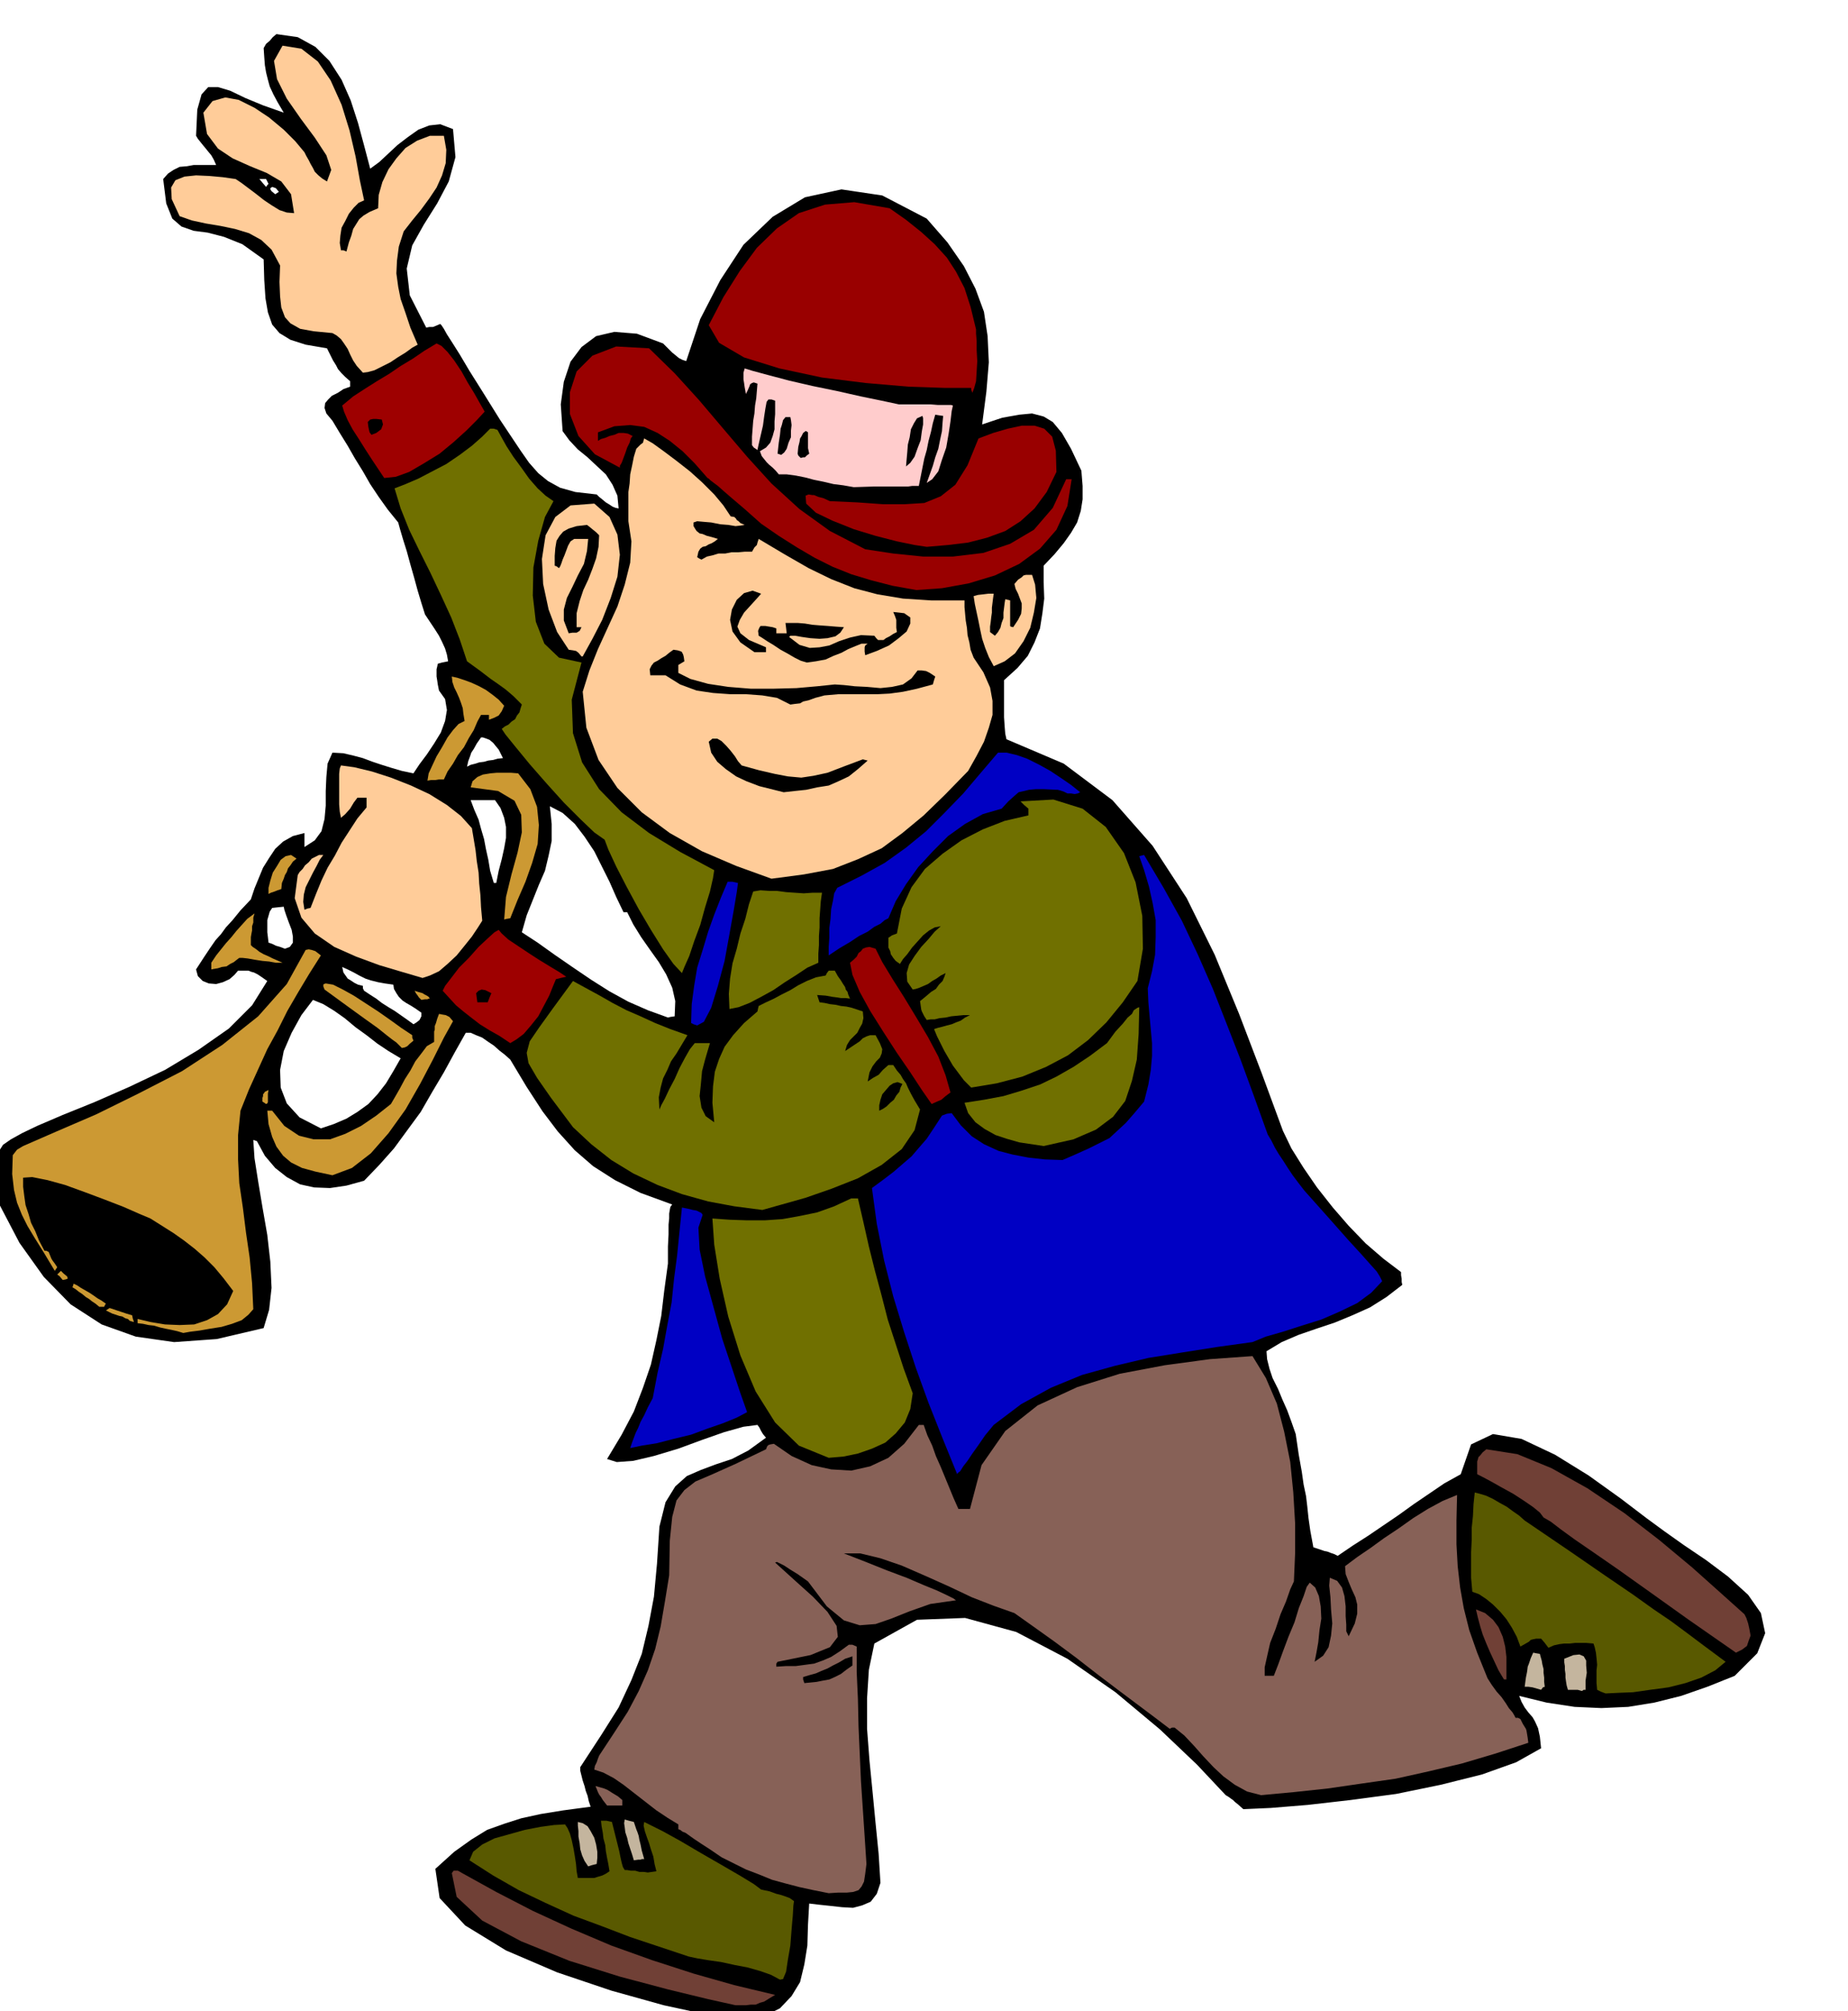 <svg xmlns="http://www.w3.org/2000/svg" fill-rule="evenodd" height="533.703" preserveAspectRatio="none" stroke-linecap="round" viewBox="0 0 3035 3303" width="490.455"><style>.brush1{fill:#000}.pen1{stroke:none}.brush2{fill:#704036}.brush3{fill:#595900}.brush4{fill:#876157}.brush5{fill:#c4b59e}.brush6{fill:#0000c4}.brush7{fill:#707000}.brush8{fill:#c93}.brush9{fill:#900}.brush10{fill:#9e0000}.brush11{fill:#fc9}</style><path class="pen1 brush1" d="m1216 3320-52-11-74-16-86-24-89-30-84-36-67-41-42-45-7-48 31-28 28-20 26-16 28-10 28-9 32-7 37-6 45-6-3-9-2-9-3-8-2-8-3-9-2-8-2-8v-6l34-52 29-46 21-45 17-43 11-46 9-48 5-54 4-61 10-40 16-26 19-17 23-10 24-9 27-9 27-14 29-21-5-6-3-5-3-6-3-4-23 3-32 9-37 13-38 14-40 12-34 8-27 2-16-5 24-40 20-38 15-39 13-38 9-40 8-40 5-42 6-44v-28l1-20v-16l1-10v-8l1-6 1-5 3-4-52-19-42-21-36-23-30-26-28-31-25-33-26-40-27-45-9-8-9-7-9-8-9-6-10-7-10-4-9-4h-8l-18 32-18 33-19 32-19 33-22 30-22 30-24 27-25 26-29 8-27 4-26-1-23-5-22-12-19-15-17-20-13-24-3-1-3-1 2 30 6 38 7 42 8 46 5 44 2 43-4 36-9 30-77 18-70 5-63-9-56-20-51-33-44-45-40-56-34-65-4-32-1-23v-18l5-12 7-11 13-9 18-10 25-12 42-18 52-21 57-25 59-28 55-33 50-35 38-38 25-40-10-7-6-4-6-3-4-1-5-2h-17l-6 7-8 7-11 5-11 3-12-1-10-4-8-8-3-11 13-20 10-15 9-13 9-10 8-11 11-12 13-16 17-18 6-18 7-17 7-17 10-16 10-15 13-12 16-9 19-5v23l17-11 11-15 5-20 2-22v-24l1-23 2-22 8-18 18 1 17 4 15 4 16 6 15 5 16 5 17 5 19 4 10-15 12-16 12-18 11-18 7-19 3-18-3-18-10-14-2-10-1-7-1-6v-12l1-4 1-5 7-2 10-2-2-11-3-10-5-11-5-10-7-11-6-9-6-9-4-6-6-19-6-20-6-22-6-21-6-22-6-19-5-17-3-11-17-21-15-21-14-21-12-21-13-21-12-21-13-21-12-20-10-12-3-9 1-8 5-6 6-6 10-5 9-6 11-4v-9l-8-7-6-6-6-7-3-6-5-8-3-6-4-8-3-6-35-6-25-8-18-11-12-14-7-20-4-23-2-30-1-34-35-25-30-12-27-7-23-3-20-7-15-13-10-25-5-40 8-9 9-6 10-5 12-1 11-2h37l-4-9-4-7-5-6-4-5-5-6-4-5-4-5-3-5 2-43 7-25 11-12h16l20 6 25 12 29 12 34 12-10-17-7-13-6-13-3-11-3-12-2-12-1-13-1-15 4-7 6-5 5-6 6-5 35 5 29 16 23 23 20 31 15 34 12 37 10 37 10 38 15-11 15-14 15-14 17-13 17-12 18-7 18-2 21 8 4 46-11 40-19 36-22 35-19 34-9 38 5 44 27 53 5-1h6l5-2 7-3 2 2 4 6 5 9 9 14 12 19 16 27 22 35 28 45 18 27 16 24 14 20 15 17 16 13 20 11 25 7 35 4 1 1 3 3 5 4 6 5 5 3 6 4 5 2 5 1-2-21-8-18-11-17-14-13-16-15-16-13-14-15-11-15-3-44 5-37 11-33 18-24 24-18 30-7 37 3 43 16 5 5 10 10 5 4 6 5 6 3 6 2 23-69 33-64 38-58 48-46 53-32 60-13 67 10 73 38 34 39 27 39 19 37 14 38 6 40 2 43-4 48-7 54 33-11 28-5 21-2 19 5 15 9 15 18 15 26 17 36 2 25v22l-3 19-6 19-10 17-12 17-15 18-18 19v27l1 27-3 24-4 25-9 23-11 22-17 20-22 20v61l1 15 1 12 2 9 94 40 80 60 66 75 56 86 46 93 40 97 37 97 35 95 14 29 20 32 22 32 26 33 26 30 28 29 29 25 29 22v5l1 6v5l1 5-26 20-27 17-29 13-29 12-30 10-29 10-28 12-25 15 1 13 4 16 5 15 9 18 7 17 8 18 7 19 7 20 5 34 5 28 3 21 4 19 2 17 2 19 3 21 5 27 9 3 9 3 5 1 5 2 6 2 6 3 25-17 25-16 25-17 25-17 25-18 25-17 25-17 27-15 17-49 36-17 47 8 55 26 55 34 53 38 42 32 30 22 31 22 37 25 36 27 33 30 21 30 7 33-13 33-37 37-45 18-43 15-44 11-43 7-44 2-44-2-46-7-45-11 4 10 5 9 6 8 7 8 4 7 5 11 3 14 2 19-41 23-56 20-68 17-73 15-75 10-70 8-61 5-45 2-9-8-5-4-3-3-3-2-4-3-5-3-47-50-61-58-73-61-79-55-84-44-84-23-79 3-70 39-9 43-3 47v50l4 52 5 51 5 52 5 50 3 48-6 18-10 13-14 6-15 4-18-1-18-2-19-2-17-2-2 35-1 34-5 31-7 29-14 23-19 20-28 14-37 8zM468 1558l8-3 5-7v-10l-2-11-5-13-4-11-3-9-1-5-10 1-9 1-4 6-2 7-2 7v20l1 8 1 9 6 2 6 3 7 2 8 3zm59 295 21-7 21-9 18-11 18-13 15-16 14-18 12-20 12-21-20-12-18-12-18-14-18-13-18-15-17-12-18-11-17-7-19 25-16 29-13 30-6 31 1 29 10 26 21 23 35 18zm152-171 5-3 5-4 3-6v-6l-10-7-8-5-7-4-6-4-6-6-4-6-4-7-1-7-14-2-11-2-12-3-9-3-10-5-9-5-10-5-9-4 2 9 7 10 5 3 6 4 6 3 8 2v4l2 4 9 6 11 7 9 7 11 7 10 6 10 7 10 7 11 8zm132-232h4l4-20 5-19 4-18 3-17v-18l-3-15-6-16-9-13h-40l6 16 7 16 4 15 5 17 3 16 4 18 3 18 6 20zm-44-191 6-3 8-2 6-2 8-1 7-2 8-1 7-2 9-1-4-8-3-6-5-6-4-5-6-5-5-2-6-2h-3l-7 10-5 9-4 6-2 6-3 8-2 9zm330 412 4-1 7-1 1-25-5-22-10-22-12-20-15-21-14-20-13-21-10-20h-6l-12-25-11-25-13-26-12-24-16-24-16-21-20-18-21-11 3 29v28l-5 24-6 25-10 23-10 25-10 25-8 28 26 17 28 20 29 20 31 21 30 19 31 17 32 14 33 12zM437 307l2-3 2-2-2-4-2-4h-11l5 6 6 7zm15 12 3-2 3-2-5-6-6-2-3 2v2l2 3 6 5z"/><path class="pen1 brush2" d="m1208 3293-45-10-66-16-79-21-83-26-79-32-64-34-42-39-8-39 3-4h7l7 4 56 31 60 31 63 29 66 28 67 24 68 22 67 19 67 16-10 6-8 5-7 2-7 3h-8l-8 1h-17z"/><path class="pen1 brush3" d="m1281 3251-15-8-17-6-21-6-21-4-23-5-21-3-18-3-14-3-48-16-48-16-47-18-46-17-46-21-44-21-42-24-39-25 6-14 15-12 20-10 25-7 25-7 26-5 22-3 18-1 4 6 4 9 3 11 3 14 2 12 2 13 1 12 2 11h27l6-2 7-2 6-3 6-4-2-12-2-10-2-11-1-10-3-11-1-9-2-11-1-9h9l9 2 3 12 3 12 3 12 3 12 2 10 2 9 2 7 3 5h4l6 1h7l7 2h7l7 1 7-1 7-1-3-12-2-12-4-12-3-10-4-11-3-9-2-9 1-6 8 4 22 11 29 16 34 20 33 19 31 18 23 14 12 9 14 3 11 4 8 2 6 2 8 3 7 5-1 7-1 17-2 23-2 26-4 23-3 20-5 12-5 1z"/><path class="pen1 brush4" d="m1361 3109-25-5-23-5-23-6-22-6-22-9-21-8-20-10-20-10-19-13-14-9-12-8-7-5-7-5-5-2-4-3-3-1v-8l-18-11-18-12-18-14-18-14-18-14-16-11-17-9-15-5 1-6 3-6 2-6 2-5 25-38 22-34 18-34 15-34 12-35 9-37 7-41 7-43 1-57 4-39 7-27 13-17 18-14 28-12 38-17 50-24 2-5 2-2 3-1 6-1 29 20 33 15 32 7 33 2 31-7 30-14 26-23 24-31h8l6 17 8 17 6 17 8 18 7 17 7 17 7 17 8 18h19l19-72 39-56 53-42 65-30 70-22 74-14 74-10 70-5 22 36 18 42 12 46 10 50 5 50 3 51v48l-2 47-6 13-7 20-9 21-8 24-9 23-5 22-4 18v14h15l7-18 8-22 9-24 10-24 7-23 8-20 5-15 5-7 9 8 6 14 3 17 1 20-3 19-2 20-3 17-3 15 14-10 9-14 4-19 2-20-2-23-1-20-2-19 1-13 12 5 8 11 4 14 2 17v16l1 14v11l4 8 10-21 4-16v-15l-3-12-6-13-5-12-5-13-1-13 20-15 22-15 22-16 24-16 24-17 24-15 24-13 24-10-1 42v39l2 36 4 35 6 34 9 36 13 37 17 42 7 11 8 11 8 9 7 10 5 8 6 7 3 5 2 4h4l4 2 4 8 5 8 1 3 1 6 1 6 1 8-55 18-54 16-55 13-54 12-56 8-55 8-56 6-54 5-23-6-20-11-19-14-16-15-17-18-15-17-16-17-16-13h-4l-4 2-25-19-28-21-32-24-33-25-36-28-35-26-35-25-31-22-34-12-36-14-38-18-38-17-39-17-35-12-33-8h-27l36 14 35 14 32 12 28 12 22 9 17 8 10 5 4 3-42 6-34 12-30 12-26 9-26 2-26-8-28-23-31-41-17-12-13-8-9-6-6-3-6-3-3 1 32 29 30 27 24 25 15 23 2 18-13 17-32 13-54 11-2 3v5l16-1h16l15-2 15-2 14-5 14-6 14-9 15-11h6l7 3v42l2 44 1 45 2 45 2 45 3 45 3 45 3 46-2 16-2 13-4 8-5 6-9 3-10 1h-14l-16 1z"/><path class="pen1 brush5" d="m966 3065-6-9-4-9-3-10-1-10-2-11v-9l-1-9v-6l8 2 8 5 5 8 6 11 3 11 2 12v10l-1 10-8 2-6 2zm75-10-3-10-3-9-3-9-2-9-3-9-1-8-1-7 1-6 7 2 8 2 2 6 2 6 2 5 2 6 1 6 2 8 2 10 4 14h-4l-2 1h-4l-7 1z"/><path class="pen1 brush4" d="m997 2965-7-9-3-5-3-4-2-4-2-5-2-5 7 2 7 2 5 2 5 3 3 2 5 3 5 3 7 6v9h-25z"/><path class="pen1 brush3" d="m2637 2781-8-3-6-3-1-11v-21l1-9-1-11-1-9-2-9-2-6-12-1h-18l-9 1h-9l-8 1-9 2-9 4-6-8-6-7h-8l-5 1-4 1-3 3-7 4-7 4-6-16-8-15-9-14-10-12-12-12-11-9-12-8-11-4-2-23v-42l1-20v-20l2-19 1-20 2-19 8 2 10 3 11 5 12 7 11 6 11 8 10 7 9 8 75 51 58 40 44 30 35 25 28 19 27 20 28 21 35 26-17 14-23 12-26 9-28 7-30 4-28 4-25 1-20 1z"/><path class="pen1 brush5" d="m2598 2777-7-2h-16l-2-7-1-6-1-7v-6l-1-7v-6l-1-6v-6l15-6 10-1 7 3 4 7v8l1 12-2 13v15h-3l-3 2zm-67-2-7-2-7-2-7-1h-6l2-15 2-10 1-8 2-5 3-9 4-9 5 1 6 1 1 4 2 7 1 6 2 8v6l1 8v7l1 8-3 1-3 4z"/><path class="pen1 brush1" d="m1321 2764-2-6v-4l10-3 11-3 9-4 10-4 9-5 10-5 10-6 12-4v15l-10 7-9 7-10 5-9 4-11 2-10 2-10 1-10 1z"/><path class="pen1 brush2" d="m2470 2758-9-15-7-15-7-15-6-14-6-15-4-13-4-15-3-13 15 6 13 11 9 12 7 16 4 16 2 17v37h-4zm381-44-79-55-63-45-52-37-39-27-32-22-22-16-17-13-12-7-6-8-11-9-16-11-17-11-20-11-16-9-15-8-8-4v-21l1-3 1-4 3-3 4-5 6-5 51 8 56 23 59 33 61 41 57 44 54 45 47 42 39 35 3 6 3 9 2 9 2 11-3 8-3 9-8 6-10 5z"/><path class="pen1 brush6" d="m1572 2421-24-59-23-58-21-58-19-58-18-59-15-59-12-60-8-59 19-14 17-13 15-13 14-12 12-14 13-15 12-18 13-20 8-3 8-1 15 20 18 18 20 13 24 11 23 6 26 5 27 3 29 1 23-10 20-9 18-9 16-8 13-12 14-13 14-16 16-19 7-28 4-24 2-23v-21l-2-22-2-22-2-23-1-23 7-28 5-27 1-29v-28l-5-28-6-27-8-27-8-23 4-1 4-1 32 54 30 54 26 55 25 57 22 56 23 59 22 60 23 64 6 10 6 12 6 10 8 12 7 11 8 12 9 12 10 13 41 46 31 35 22 24 16 18 9 10 5 8 2 4 2 4-18 19-23 17-29 14-30 13-32 10-31 10-28 8-22 9-58 8-57 9-56 9-55 13-54 15-51 21-49 27-45 34-14 17-11 16-10 14-8 12-7 9-5 8-4 3-1 2z"/><path class="pen1 brush7" d="m1361 2394-49-20-39-38-32-51-25-59-20-64-14-62-9-56-3-43 28 2 29 1h29l29-2 28-5 29-6 28-10 28-13h11l9 39 9 40 10 40 11 41 10 39 13 40 13 40 15 41-4 26-9 22-15 18-17 15-22 10-23 8-24 5-24 2z"/><path class="pen1 brush6" d="m1035 2378 3-9 3-8 3-8 4-8 4-10 6-11 6-13 8-15 8-42 9-39 7-39 7-37 4-39 5-38 4-40 4-39 10 2 8 2 6 1 4 2 4 2 2 3-7 21 2 36 9 44 14 51 14 51 16 48 14 42 11 31-17 9-22 9-26 9-27 10-29 7-27 7-25 4-19 4z"/><path class="pen1 brush8" d="m301 2189-10-3-9-2-10-2-9-2-10-3-9-1-9-2-9-1v-7l21 5 24 4 24 1 24-1 21-7 18-10 15-16 10-22-16-21-15-18-16-16-16-14-18-14-17-12-19-12-19-12-19-8-25-11-31-12-32-12-33-12-29-8-25-5-15 1v15l2 16 2 14 5 15 4 14 7 14 6 15 9 17h3l4 2 2 5 2 5 1 2 2 3 3 4 4 6-2 3-2 3-18-30-15-24-12-20-9-18-8-20-5-21-3-26 1-31 7-9 10-6 55-24 65-28 69-34 72-37 66-43 59-47 47-53 31-56 5-1 5 1 6 2 9 7-19 30-18 30-18 31-16 32-17 31-15 33-15 33-14 35-4 40v40l2 39 6 41 5 40 6 41 4 42 2 43-8 9-11 9-16 6-17 5-19 3-17 3-16 2-11 2z"/><path class="pen1 brush8" d="m213 2169-3-3-4-1-5-3-5-1-6-2-6-2-6-3-4-2 3-2 3-2 9 3 9 3 9 3 10 3 1 5 2 6-4-1-3-1zm-50-23-6-5-6-4-5-4-5-3-6-5-6-4-5-4-5-3 1-3 1-3 6 3 6 4 7 4 7 4 6 4 7 5 7 4 7 5-1 1-2 4h-8zm-60-44-5-6-4-3 3-3 3-3 4 4 6 5 1 2v2l-3 1-5 1z"/><path class="pen1 brush7" d="m1252 1987-46-6-43-8-43-12-40-15-40-19-36-22-33-26-30-28-36-48-23-33-14-24-3-17 5-19 15-22 23-32 33-45 22 12 22 12 21 12 23 12 23 10 24 11 25 10 28 10-9 15-9 15-9 13-6 14-7 14-4 15-3 16 1 20 3-7 6-11 7-15 9-17 8-18 9-17 8-14 8-10h25l-3 10-5 17-5 19-2 22-2 19 3 19 7 14 14 10-3-32 1-27 3-24 7-21 9-20 14-19 18-20 22-19 1-5 1-4 12-6 13-6 13-7 14-7 13-8 14-7 15-6 16-3 2-4 3-4h10l5 9 5 7 3 5 4 6 1 4 3 4 1 4 3 7-7-1h-8l-6-1-8-1-11-2-14-1 2 6 2 6 8 1 9 2 9 1 9 2 9 1 9 2 9 3 9 3 1 11-2 9-4 7-4 8-6 6-6 6-5 8-3 10 6-4 6-4 6-4 6-4 5-5 6-3 6-2h9l7 13 4 10-1 7-3 7-6 6-6 8-5 10-3 15 9-6 9-5 7-8 9-8h8l6 9 6 7 4 7 5 7 3 7 5 10 6 11 9 15-9 34-21 31-33 26-39 22-43 17-43 15-39 11-32 9z"/><path class="pen1 brush8" d="m546 1930-28-6-22-6-18-9-13-11-11-15-7-16-6-21-2-22h8l20 25 24 16 24 6h27l25-9 26-13 25-17 24-19 7-12 8-14 8-15 9-14 8-15 10-13 9-12 12-7v-17l1-3v-6l2-5 2-7 3-8 5 1 6 1 6 3 6 7-15 27-18 36-21 40-24 42-28 39-29 33-31 24-32 12z"/><path class="pen1 brush7" d="m1714 1882-20-3-20-3-21-6-18-6-18-10-15-11-12-15-6-17 32-5 32-6 30-9 30-10 27-13 28-16 27-18 28-21 14-19 12-13 8-10 7-6 3-6 3-2 3-2 3-1-1 44-3 42-8 35-11 33-20 26-28 21-37 16-49 11z"/><path class="pen1 brush1" d="M1444 1824v-9l2-9 3-9 6-7 6-7 6-4 7-2 8 3-3 6-2 7-5 6-4 7-6 5-6 6-6 4-6 3z"/><path class="pen1 brush8" d="m437 1813-3-2-3-2v-6l1-3v-3l1-1 2-3 6-3-1 6v14l-1 2-2 1z"/><path class="pen1 brush9" d="m1530 1813-16-23-19-29-22-32-22-34-22-35-17-31-12-28-4-20 6-5 5-5 3-6 4-3 3-4 5-2 6-1 10 3 11 22 17 28 19 30 20 33 19 32 17 32 12 31 8 28-8 6-7 6-7 3-9 4z"/><path class="pen1 brush7" d="m1595 1786-12-12-9-12-9-12-7-12-7-12-6-12-6-12-5-12 6-2 8-2 7-2 8-2 7-3 8-3 7-5 8-4h-11l-10 1-10 1-9 2-10 1-8 2h-7l-6 1-4-6-2-4-2-4-1-3-1-7-1-7 5-4 6-5 7-6 8-5 5-7 6-6 3-7 2-6-8 4-7 5-7 4-7 5-7 3-7 3-6 2-5 1-9-13-1-14 4-14 9-14 11-15 12-13 10-12 10-9-10 2-9 5-10 8-9 10-9 10-8 11-7 8-5 8-7-5-4-5-4-6-1-5-3-6v-16l6-4 8-3 8-41 16-35 22-30 29-25 31-22 35-18 36-14 39-9v-11l-7-6-6-6 54-3 48 15 38 30 30 43 19 48 11 55 1 54-9 53-24 35-27 33-30 29-33 25-36 19-39 16-42 11-42 7z"/><path class="pen1 brush8" d="m660 1721-5-5-4-4-7-5-9-7-15-12-21-15-29-21-37-27-2-5v-3l1-1 3-1 12 2 16 8 18 10 20 13 20 13 20 14 18 13 18 12v4l2 5-6 5-4 4-4 2-5 1z"/><path class="pen1 brush10" d="m838 1713-18-12-16-9-16-10-13-10-14-11-12-10-11-12-11-12 4-8 10-13 13-17 16-16 16-18 15-14 11-10 7-4 5 6 11 10 15 10 18 12 17 11 18 11 15 9 12 8-9 2-8 2-5 12-6 15-9 17-9 17-12 15-12 14-12 9-10 6z"/><path class="pen1 brush6" d="m1145 1684-6-2-4-2 1-31 4-30 5-30 9-29 9-30 10-28 11-28 11-26h8l9 2-2 15-5 30-7 39-8 44-11 41-11 36-12 23-11 6z"/><path class="pen1 brush7" d="m1198 1657-1-25 2-25 4-25 7-24 6-25 8-24 6-24 7-21 12-2 14 1h13l15 2 14 1 15 1 15-1h15l-2 14-1 14-1 14v15l-1 14v15l-1 14v15l-18 8-18 12-19 12-19 13-20 11-19 10-18 7-15 3z"/><path class="pen1 brush1" d="m784 1646-1-7-1-8 4-4 5-2 6 1 10 5-3 7-3 8h-17z"/><path class="pen1 brush8" d="m692 1642-4-4-2-3-3-4-2-4 6 2 7 2 3 2 4 2 3 2 2 3h-2l-2 1h-4l-6 1z"/><path class="pen1 brush11" d="m694 1606-34-10-37-11-38-14-36-16-32-22-22-26-11-32 5-38 3-5 5-5 4-6 6-5 5-6 6-3 6-3h7l-6 8-5 10-6 11-6 12-6 12-3 12-1 12 2 13 5-2 5-1 9-23 9-22 10-21 12-20 11-21 13-20 13-20 15-18v-16h-15l-6 8-6 10-8 9-7 6-2-10-1-12v-50l1-9 2-5 22 3 29 7 31 10 33 13 30 14 29 18 23 18 18 20 3 18 3 18 2 18 3 19 1 18 2 19 1 20 2 22-7 11-10 15-12 15-13 16-15 14-14 12-15 7-12 4z"/><path class="pen1 brush7" d="m1120 1598-14-15-17-24-20-32-20-34-20-37-17-33-13-28-6-16-17-12-22-21-28-28-28-31-28-32-23-28-17-21-6-9 5-4 6-3 5-5 6-4 3-6 4-5 2-7 2-6-8-8-6-6-7-6-6-5-11-8-13-9-17-13-22-16-12-36-14-36-17-37-17-36-18-36-17-35-14-35-10-33 18-7 21-9 23-12 23-12 22-15 20-15 17-15 13-13h6l6 2 6 11 9 16 11 17 14 19 12 17 14 16 13 12 13 9-14 26-11 39-8 44-1 46 5 43 14 36 24 23 37 8-16 61 2 55 15 48 28 44 37 38 45 34 51 31 56 30-2 13-5 22-8 26-8 29-10 27-8 24-8 18-4 10z"/><path class="pen1 brush8" d="M347 1592v-11l8-12 8-10 8-10 9-10 8-10 9-10 9-10 12-9-2 7v8l-2 6v7l-1 5-1 6v13l3 3 6 4 5 4 7 4 7 3 8 4 7 3 9 4h-11l-11-2-11-1-13-2-11-2-9-1h-5l-4 3-5 4-6 3-6 4-8 1-6 2-6 1-5 1z"/><path class="pen1 brush6" d="M1361 1569v-14l1-15v-16l2-15 1-16 3-14 2-12 5-9 40-20 38-21 35-25 33-27 30-30 31-32 28-33 29-34h14l17 4 17 6 20 10 18 10 18 12 16 11 15 12-4 2-5 1-6-1h-6l-6-3-6-2-4-1h-2l-20-1h-14l-11 1-8 2-9 2-7 6-10 9-11 12-31 9-29 16-28 20-25 25-24 26-20 28-17 28-12 28-6 3-7 6-10 5-11 8-14 7-15 10-17 10-18 12z"/><path class="pen1 brush8" d="m828 1510 3-37 9-37 10-36 7-33-1-29-11-23-27-16-45-6 3-10 8-7 9-4 12-2 11-1h23l12 1 20 26 11 29 3 30-2 31-9 31-11 31-13 30-12 30-6 1-4 1zm-387-42v-10l3-12 4-13 7-11 6-10 8-6 9-2 9 6-6 5-4 6-4 5-2 6-3 5-2 6-3 7-1 10-6 2-5 2-6 2-4 2z"/><path class="pen1 brush11" d="m1267 1443-58-21-56-24-53-30-46-34-40-40-31-46-20-53-6-59 11-35 14-35 16-35 16-35 12-36 9-36 2-35-5-33v-48l2-14 1-15 3-14 3-15 4-13 7-7 4-3 1-4 1-3 14 8 18 13 20 15 23 18 20 18 20 20 15 18 12 18 6 1 3 3 1 2 3 2 3 3 7 3-6 1-9 1-12-2-13-1-15-3-12-1-11-1-6 2v6l3 5 2 3 5 4 5 1 7 3 8 2 10 3-5 4-5 3-5 2-5 3-5 1-4 3-3 5-2 9 3 2 4 2 9-5 9-2 10-3h11l10-2h11l11-1h12l4-7 4-4 1-4 2-6 42 25 40 23 37 18 38 15 38 10 42 7 46 3h55v11l1 11 1 11 2 12 1 12 3 12 2 12 5 13 16 24 11 25 4 22v23l-6 21-8 23-12 23-14 25-38 39-35 34-35 29-34 25-39 18-41 16-48 9-53 7z"/><path class="pen1 brush1" d="m1287 1301-20-5-20-5-21-8-17-8-17-12-14-12-10-15-4-18 6-5h8l7 4 8 8 7 8 7 9 5 8 6 7 29 8 26 6 21 4 22 2 20-3 23-5 26-10 32-12 4 1 4 1-16 14-15 12-17 8-16 7-19 3-18 4-19 2-18 2z"/><path class="pen1 brush8" d="m702 1282 2-12 6-13 7-15 9-15 9-16 9-12 9-10 10-5-2-12-1-9-3-9-3-8-4-9-4-8-3-9-1-9 9 2 12 4 11 4 13 6 11 6 11 8 10 8 9 10-4 9-5 7-8 4-8 3v-8h-13l-6 11-6 14-8 13-8 15-10 13-8 14-9 13-6 13h-8l-6 1h-7l-6 1z"/><path class="pen1 brush1" d="m1298 1157-22-11-24-4-27-2h-26l-28-2-27-4-27-10-24-15h-25l-1-10 3-6 4-5 6-3 6-4 7-4 6-5 7-5 7 1 6 2 1 1 2 4 1 4 1 7-5 3-5 3v13l20 10 29 8 33 5 37 3h37l38-1 34-3 29-3 15 1 18 2 20 1 22 2 19-2 18-4 14-10 10-13h7l7 1 6 3 9 6-2 6-2 7-26 7-23 5-22 3-20 1h-64l-23 2-15 4-11 4-9 2-5 3-9 1-7 1z"/><path class="pen1 brush11" d="m1632 1094-8-15-6-15-5-15-3-14-3-15-3-14-3-14-2-13 7-2 9-1 8-1h9l-1 7-1 8-1 8v8l-1 7-1 9-1 7v9l4 3 4 3 5-6 4-7 2-8 3-8v-9l1-8 1-8 1-6 4 1 4 1v42l1 1 4 1 8-12 5-10 1-9v-8l-3-8-3-8-4-8-2-8 6-7 6-4 3-3 4-1h10l5 16 2 22-4 24-6 25-11 22-14 20-17 13-18 8z"/><path class="pen1 brush1" d="m1325 1088-10-3-10-5-12-7-11-6-12-8-10-6-9-6-5-3-1-8 2-5 2-3h8l6 1 6 1 6 2v8h17l-1-9-1-8h20l12 1 12 2 12 1 14 1 12 1 14 1-6 9-8 6-13 3-13 1-15-1-14-2-11-2h-8l-1 1-1 1 17 13 17 5 16-1 16-3 16-7 18-6 18-4 22 1 3 4 3 3h9l4-3 6-3 6-4 6-3-1-7v-13l-2-6-3-7 18 2 10 7v10l-6 13-13 11-16 12-20 9-19 7-1-6v-7l1-3 4-3h-10l-10 4-12 5-11 6-13 5-13 6-16 3-15 2z"/><path class="pen1 brush11" d="m955 1078-5-6-4-3-5-1-7-1-19-29-14-37-9-42-2-41 6-39 16-30 25-19 39-3 25 22 13 29 4 33-4 36-11 35-14 36-16 31-16 29h-2z"/><path class="pen1 brush1" d="m1239 1071-23-16-13-18-4-19 3-17 8-16 12-11 14-4 14 5-8 9-10 11-10 11-7 12-4 11 5 11 14 11 28 12v8h-19zm-305-31-8-21v-18l5-19 9-18 9-19 10-19 5-21 2-20h-23l-6 4-4 7-3 8-3 8-3 7-2 6-2 5-2 3-4-3-3-1v-16l1-13 2-12 5-8 6-7 9-5 13-4 17-2 4 3 6 5 5 4 5 5-1 19-4 19-6 17-7 18-8 17-6 18-5 20v23h8l-3 6-5 3h-7l-6 1z"/><path class="pen1 brush9" d="m1505 969-39-7-35-9-33-10-30-12-30-15-29-17-30-19-29-20-27-24-20-17-15-13-9-8-8-6-4-3-3-3-2-1-21-24-20-20-21-17-20-13-22-10-23-3-26 2-27 10v14l5-3 7-2 7-3 8-2 7-3h8l7 1 8 4-3 4-2 7-4 8-3 9-3 8-3 8-3 5v3l-41-22-27-30-14-36v-36l11-34 26-26 39-15 54 3 42 41 40 44 39 46 40 47 40 44 46 42 50 36 58 30 46 7 49 5h49l50-6 44-15 39-23 31-36 22-47h9l-7 44-18 39-27 31-34 25-40 19-43 13-44 8-42 3z"/><path class="pen1 brush9" d="m1522 898-20-3-29-6-35-9-36-11-35-14-27-13-16-15-1-13 5-2 6 1h3l7 3 8 2 11 5 45 2 42 3h36l32-2 27-11 24-19 20-32 18-44 24-9 24-7 23-5h21l16 5 13 13 6 23 1 35-16 33-20 27-23 21-25 16-30 11-31 8-33 4-35 3z"/><path class="pen1" style="fill:#fcc" d="m1402 800-17-3-16-2-17-4-15-3-15-4-15-3-15-2h-13l-5-6-5-5-6-5-4-4-8-10-3-8 10-6 7-8 4-11 3-11v-13l1-12v-22l-6-2h-5l-3 4-2 11-2 13-2 15-3 13-3 13-2 9-1 5-6-4-3-4v-14l1-13 1-13 2-12 1-13 2-12 1-12 1-12-6-2-3 1-3 2-1 3-3 7-3 6-2-11-1-7-1-6v-11l2-7 13 4 26 7 34 9 39 9 39 8 40 9 34 7 28 6h52l12 1h22l3 1-2 9-2 17-3 20-4 23-7 20-6 19-10 13-9 6 5-14 5-14 4-14 5-14 3-15 3-14 1-14 1-11-7-1-6-1-4 14-3 14-4 15-3 15-4 14-3 15-3 15-3 15h-11l-7 1h-57l-32 1z"/><path class="pen1 brush10" d="m631 785-10-15-10-15-11-17-10-16-11-17-8-15-6-14-3-10 18-15 20-13 19-12 20-12 19-13 20-12 19-13 20-12 8 4 10 10 11 14 12 18 10 18 11 18 9 16 8 14-13 14-17 17-21 19-23 19-26 16-24 14-22 8-19 2z"/><path class="pen1 brush1" d="m1488 766 1-12 1-11 1-13 3-12 2-13 5-10 5-8 9-4 1 4v10l-2 11-2 15-5 13-5 14-7 10-7 6zm-173-14-4-4-1-3 1-11 2-8 1-6 2-3 3-6 4-3h1l3 2v26l2 9-4 3-3 3h-3l-4 1zm-32-5-3-1-3-1 2-18 2-13 1-10 2-6 2-8 4-5h8l1 5 1 8-1 9v11l-4 9-3 10-4 6-5 4zm-673-33-3-4-1-4-1-5-1-8 4-4 5-1h5l9 1 2 8-3 8-8 6-8 3zm602-8v-7l1-5 1-6 2-5 4 1 5 1-2 9-2 10h-6l-3 2zm6-38 1-7 2-3 1-4 3-3-1 4v4l-2 4-4 5z"/><path class="pen1 brush9" d="m1597 645-2-5v-3h-44l-59-2-70-6-72-9-70-15-58-18-41-24-17-29 24-46 27-43 28-38 33-32 36-25 43-14 48-4 58 10 27 19 25 20 22 20 20 22 15 23 14 27 10 31 9 37v7l1 12v15l1 18-1 17-1 16-3 11-3 8z"/><path class="pen1 brush11" d="m596 612-10-11-6-9-5-10-4-9-6-9-5-7-7-6-7-4-31-3-22-4-16-9-9-10-6-16-2-18-1-24 1-27-14-26-17-16-20-11-23-7-24-5-24-4-23-5-20-7-13-28-1-19 7-12 15-6 19-2 22 1 22 2 21 3 9 6 12 9 12 9 14 11 12 8 13 8 12 4 12 1-5-31-16-21-24-14-27-11-29-13-24-16-18-24-6-35 15-19 21-6 22 4 26 13 24 16 24 20 19 19 15 18 3 6 4 7 3 6 4 7 3 6 6 6 6 5 8 5 7-19-8-24-19-29-23-31-23-33-16-32-5-30 14-25 31 5 27 21 21 31 18 40 13 42 10 43 7 39 7 33-9 4-8 8-8 10-6 12-6 11-2 13-1 12 2 12h4l5 2 4-15 4-11 3-11 5-8 5-8 7-6 10-6 14-6 1-22 6-21 10-21 13-18 15-17 19-12 21-8h23l4 23-1 22-6 20-9 20-12 18-14 19-14 17-14 18-8 25-3 23-1 21 3 22 4 20 8 23 8 24 12 28-9 5-11 8-13 8-12 8-14 7-12 6-11 3-8 1z"/></svg>
